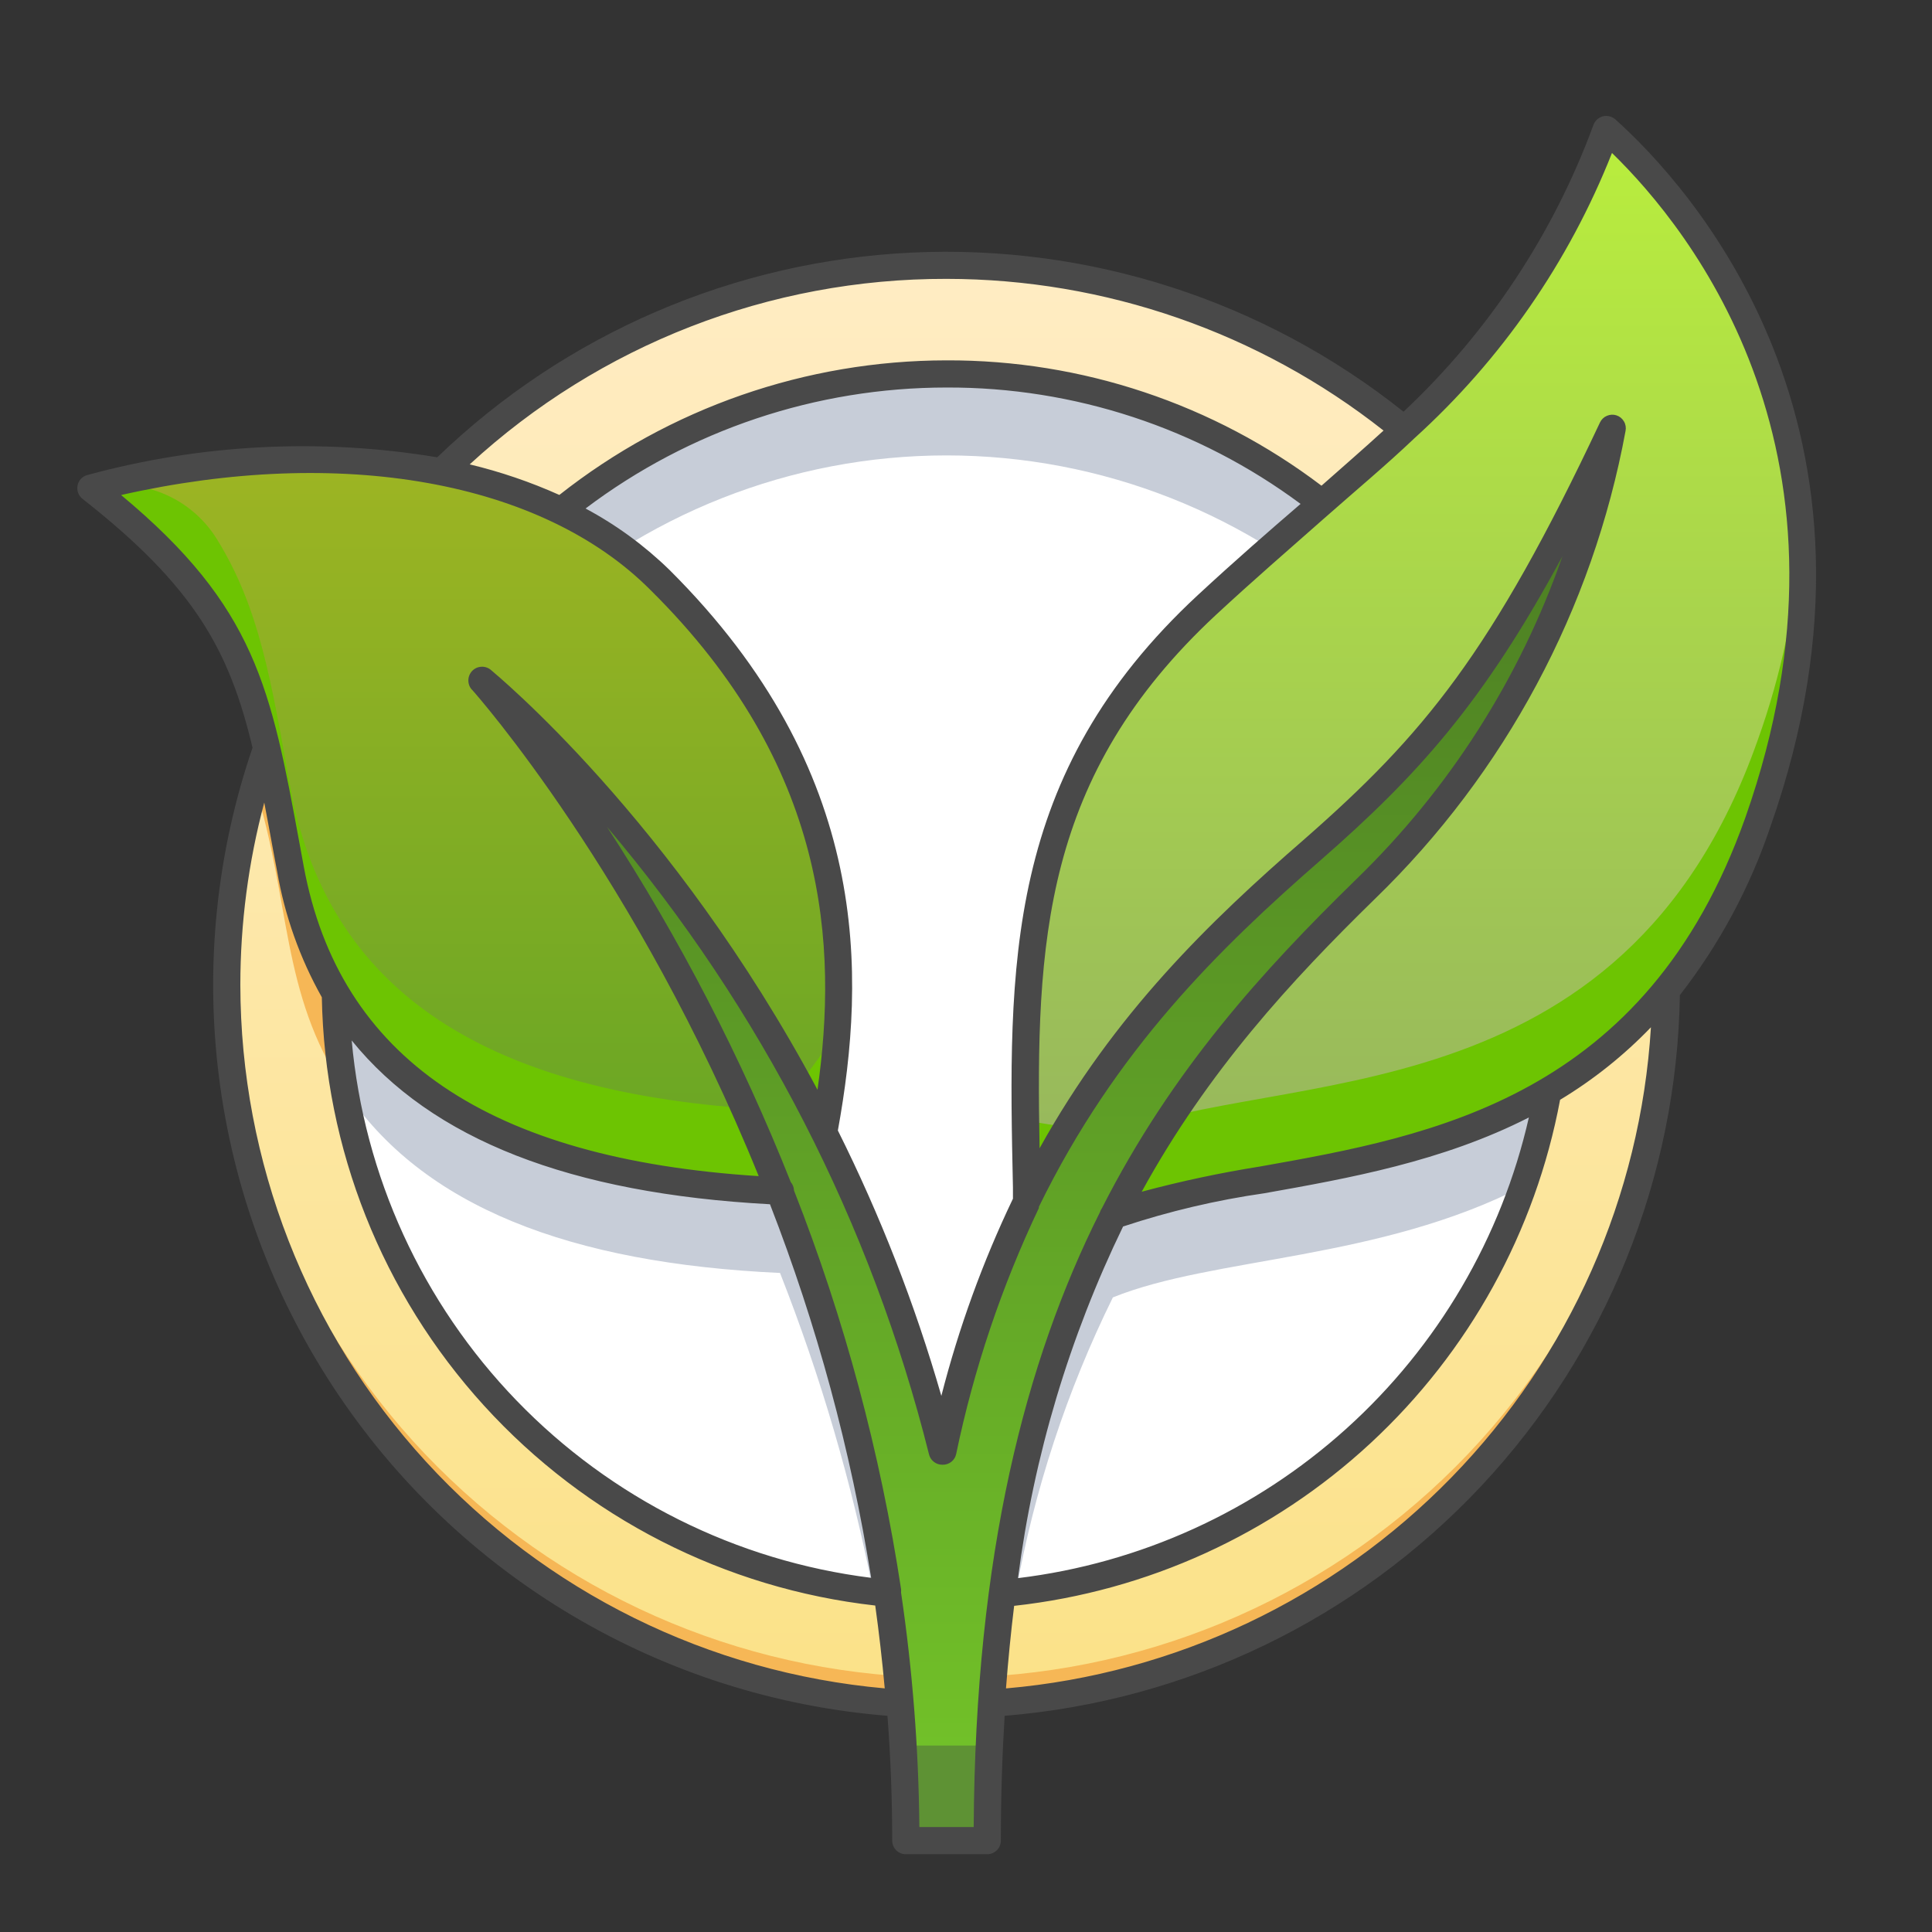 <svg xmlns="http://www.w3.org/2000/svg" fill="none" viewBox="0 0 50 50" height="50" width="50">
<rect x="0" y="0" width="50" height="50" fill="#333333" stroke="none"/>
<path fill="#F6B756" d="M42.969 27.904C41.991 29.054 40.797 30.001 39.454 30.691C40.45 27.828 40.602 24.738 39.891 21.791C39.181 18.844 37.639 16.163 35.448 14.067C36.172 13.421 36.853 12.788 37.479 12.117C39.561 14.139 41.141 16.619 42.094 19.36C43.047 22.101 43.347 25.027 42.969 27.904Z"></path>
<path fill="url(#paint0_linear_20_235)" d="M43.123 25.493C43.123 29.177 42.031 32.779 39.984 35.842C37.937 38.905 35.028 41.293 31.624 42.703C28.221 44.113 24.475 44.481 20.862 43.763C17.249 43.044 13.93 41.27 11.324 38.665C8.719 36.06 6.945 32.741 6.226 29.127C5.508 25.514 5.877 21.768 7.286 18.365C8.696 14.961 11.084 12.052 14.147 10.005C17.21 7.958 20.812 6.866 24.496 6.866C29.436 6.866 34.174 8.828 37.668 12.322C41.161 15.815 43.123 20.553 43.123 25.493Z"></path>
<path fill="#F6B756" d="M24.496 44.121C13.713 44.121 5.415 35.039 5.869 24.79C5.869 29.731 7.831 34.469 11.324 37.962C14.818 41.455 19.556 43.418 24.496 43.418C29.436 43.418 34.174 41.455 37.668 37.962C41.161 34.469 43.123 29.731 43.123 24.79C43.573 35.039 35.279 44.121 24.496 44.121Z"></path>
<path fill="url(#paint1_linear_20_235)" d="M40.312 25.493C40.312 28.621 39.384 31.679 37.646 34.28C35.908 36.881 33.438 38.908 30.548 40.105C27.659 41.302 24.479 41.615 21.41 41.005C18.343 40.395 15.524 38.889 13.313 36.677C11.101 34.465 9.594 31.647 8.984 28.579C8.374 25.511 8.687 22.331 9.884 19.441C11.081 16.551 13.108 14.081 15.709 12.343C18.31 10.605 21.368 9.677 24.496 9.677C26.573 9.677 28.63 10.087 30.548 10.881C32.467 11.676 34.211 12.841 35.679 14.31C37.148 15.778 38.313 17.522 39.108 19.441C39.903 21.36 40.312 23.416 40.312 25.493Z"></path>
<path fill="#F6B756" d="M8.909 28.175C7.257 25.686 7.534 23.321 6.593 20.334C7.246 18.065 8.327 15.941 9.777 14.078C10.851 14.17 11.911 14.378 12.94 14.7C11.272 16.482 10.041 18.626 9.341 20.964C8.642 23.302 8.494 25.77 8.909 28.175ZM26.292 41.207C26.116 42.114 25.972 43.066 25.856 44.072C24.928 44.14 23.997 44.14 23.069 44.072C22.942 43.091 22.788 42.132 22.602 41.2C23.827 41.346 25.066 41.349 26.292 41.207Z"></path>
<path fill="#C7CDD8" d="M39.437 30.691C35.687 32.624 31.402 32.523 28.801 33.577C27.612 35.989 26.768 38.557 26.292 41.204C25.066 41.348 23.828 41.348 22.602 41.204C22.049 38.383 21.24 35.619 20.187 32.944C14.771 32.695 10.922 31.236 8.909 28.182C8.491 25.776 8.637 23.306 9.336 20.967C10.035 18.628 11.268 16.482 12.936 14.7C14.504 15.155 15.938 15.984 17.115 17.114C22.422 22.418 21.994 27.827 21.333 31.405C21.262 31.472 23.09 34.491 24.384 39.664C24.854 37.438 25.589 35.277 26.573 33.225C26.45 27.321 26.222 22.411 31.244 17.761C32.812 16.31 34.193 15.167 35.43 14.067C37.621 16.163 39.163 18.844 39.874 21.791C40.584 24.738 40.432 27.828 39.437 30.691Z"></path>
<path fill="#C7CDD8" d="M24.496 9.677C26.662 9.677 28.805 10.122 30.791 10.984C32.778 11.846 34.567 13.107 36.046 14.689C37.526 16.271 38.665 18.139 39.392 20.179C40.12 22.219 40.421 24.387 40.277 26.548C40.009 22.544 38.23 18.792 35.3 16.051C32.37 13.31 28.508 11.786 24.496 11.786C20.484 11.786 16.622 13.31 13.692 16.051C10.761 18.792 8.983 22.544 8.715 26.548C8.571 24.387 8.872 22.219 9.6 20.179C10.327 18.139 11.466 16.271 12.946 14.689C14.425 13.107 16.214 11.846 18.201 10.984C20.188 10.122 22.33 9.677 24.496 9.677Z"></path>
<path fill="url(#paint2_linear_20_235)" d="M28.798 31.468C33.1 29.711 41.999 31.159 45.485 21.276C48.332 13.192 45.485 6.866 41.57 3.351C39.078 9.677 36.035 11.22 31.244 15.652C26.232 20.295 26.45 25.209 26.573 31.117L28.798 31.468Z"></path>
<path fill="url(#paint3_linear_20_235)" d="M21.333 29.296C21.994 25.718 22.422 20.309 17.115 15.005C14.026 11.944 8.367 11.083 2.354 12.633C6.448 15.842 6.673 17.954 7.517 22.474C8.543 28.006 12.979 30.484 20.191 30.814L21.333 29.296Z"></path>
<path fill="#6DC402" d="M45.485 21.276C41.999 31.162 33.1 29.711 28.798 31.468L26.573 31.116C26.503 27.676 26.492 25.458 26.573 29.008L28.798 29.359C33.1 27.602 41.999 29.05 45.485 19.167C46.107 17.444 46.483 15.642 46.603 13.814C46.741 16.351 46.361 18.89 45.485 21.276ZM21.333 29.296L20.191 30.828C12.979 30.498 8.543 28.017 7.517 22.488C6.673 17.954 6.462 15.842 2.354 12.647C2.964 12.488 3.608 12.528 4.194 12.761C4.779 12.995 5.275 13.409 5.608 13.944C6.712 15.723 7.014 17.596 7.517 20.393C8.543 25.925 12.979 28.403 20.191 28.734L21.333 27.187C21.506 26.299 21.623 25.401 21.684 24.498C21.771 26.106 21.653 27.718 21.333 29.296Z"></path>
<path fill="url(#paint4_linear_20_235)" d="M41.718 11.083C40.695 16.197 38.446 19.975 35.339 23.008C29.065 29.134 25.55 35.334 25.55 47.635H23.442C23.442 46.801 23.418 45.981 23.371 45.175C22.457 28.927 12.799 17.979 12.497 17.638C12.996 18.032 21.284 25.019 24.384 37.555C26.169 29.377 30.119 25.356 33.986 21.979C37.124 19.23 38.906 17.058 41.718 11.083Z"></path>
<path fill="#5E9234" d="M25.607 45.175C25.569 45.967 25.55 46.787 25.55 47.635H23.442C23.442 46.801 23.418 45.981 23.371 45.175H25.607Z"></path>
<path fill="#494949" d="M41.806 3.091C41.764 3.053 41.713 3.026 41.658 3.011C41.603 2.997 41.546 2.996 41.49 3.009C41.435 3.022 41.384 3.048 41.341 3.085C41.298 3.122 41.264 3.168 41.243 3.221C40.205 6.048 38.52 8.594 36.323 10.655C32.721 7.783 28.198 6.32 23.597 6.537C18.996 6.755 14.631 8.638 11.316 11.835C8.302 11.334 5.215 11.49 2.266 12.292C2.202 12.308 2.144 12.342 2.098 12.389C2.053 12.437 2.021 12.496 2.008 12.561C1.994 12.625 1.999 12.692 2.022 12.754C2.044 12.816 2.084 12.87 2.136 12.911C5.046 15.192 5.935 16.84 6.536 19.35C5.601 22.084 5.304 24.997 5.666 27.864C6.027 30.732 7.039 33.479 8.624 35.896C10.209 38.312 12.325 40.336 14.811 41.81C17.297 43.285 20.086 44.173 22.967 44.405C23.048 45.46 23.09 46.539 23.09 47.635C23.09 47.728 23.127 47.818 23.193 47.884C23.259 47.95 23.348 47.987 23.442 47.987H25.55C25.644 47.987 25.733 47.95 25.799 47.884C25.865 47.818 25.902 47.728 25.902 47.635C25.902 46.504 25.937 45.432 26 44.405C30.71 44.023 35.108 41.902 38.339 38.453C41.569 35.005 43.4 30.478 43.475 25.753C44.496 24.442 45.289 22.967 45.819 21.392C49.467 11.027 43.668 4.757 41.806 3.091ZM24.496 7.217C28.6 7.219 32.584 8.602 35.806 11.143C35.296 11.61 34.752 12.081 34.2 12.57C31.409 10.454 27.999 9.314 24.496 9.326C20.86 9.329 17.33 10.556 14.476 12.809C13.729 12.474 12.952 12.209 12.156 12.018C15.519 8.922 19.925 7.207 24.496 7.217ZM26.215 30.737V31.022C25.432 32.658 24.812 34.367 24.362 36.125C23.681 33.759 22.784 31.46 21.684 29.257C22.415 25.223 22.549 19.954 17.333 14.756C16.686 14.124 15.952 13.586 15.154 13.16C17.845 11.128 21.124 10.029 24.496 10.029C27.795 10.017 31.01 11.074 33.659 13.041C32.822 13.761 31.957 14.514 31.005 15.396C25.986 20.046 26.092 24.998 26.215 30.737ZM3.131 12.812C8.814 11.526 14.026 12.443 16.838 15.273C21.445 19.835 21.684 24.481 21.157 28.203C17.4 21.174 12.771 17.402 12.722 17.353C12.688 17.321 12.649 17.296 12.605 17.279C12.562 17.262 12.515 17.253 12.469 17.255C12.422 17.256 12.376 17.266 12.333 17.284C12.29 17.303 12.252 17.33 12.219 17.364C12.187 17.398 12.162 17.437 12.145 17.481C12.128 17.524 12.12 17.571 12.121 17.617C12.122 17.664 12.132 17.71 12.15 17.753C12.169 17.796 12.196 17.834 12.23 17.866C12.297 17.94 16.483 22.664 19.635 30.438C12.641 29.992 8.779 27.37 7.861 22.425L7.752 21.831C7.014 17.821 6.624 15.712 3.131 12.809V12.812ZM22.545 40.834C19.054 40.398 15.818 38.78 13.372 36.25C10.927 33.721 9.42 30.431 9.102 26.927C11.179 29.493 14.761 30.888 19.927 31.166C21.14 34.285 22.018 37.526 22.545 40.831V40.834ZM6.22 25.493C6.22 23.898 6.428 22.31 6.839 20.77C6.912 21.146 6.983 21.539 7.06 21.957L7.172 22.552C7.369 23.696 7.76 24.797 8.329 25.809C8.399 29.725 9.89 33.481 12.526 36.377C15.161 39.274 18.76 41.113 22.651 41.551C22.749 42.254 22.831 42.969 22.897 43.695C18.347 43.29 14.113 41.198 11.027 37.83C7.941 34.462 6.227 30.061 6.22 25.493ZM23.793 47.284C23.774 45.252 23.616 43.224 23.319 41.214C23.322 41.184 23.322 41.153 23.319 41.123C22.783 37.593 21.855 34.134 20.549 30.811C20.547 30.731 20.517 30.654 20.465 30.593C19.188 27.378 17.595 24.299 15.709 21.399C19.695 26.103 22.546 31.659 24.043 37.64C24.062 37.718 24.107 37.787 24.171 37.835C24.235 37.884 24.314 37.909 24.394 37.907C24.475 37.909 24.555 37.883 24.619 37.833C24.683 37.783 24.728 37.712 24.745 37.633C25.202 35.432 25.921 33.294 26.886 31.264V31.233C28.868 27.173 31.546 24.555 34.2 22.242C36.692 20.06 38.386 18.19 40.435 14.398C39.331 17.562 37.502 20.425 35.096 22.759C32.703 25.096 30.341 27.679 28.52 31.264C28.496 31.299 28.477 31.337 28.464 31.377C26.541 35.218 25.241 40.209 25.199 47.284H23.793ZM29.065 31.742C30.257 31.347 31.481 31.059 32.724 30.881C34.899 30.494 37.328 30.062 39.567 28.92C38.86 32.027 37.21 34.84 34.843 36.974C32.477 39.108 29.508 40.459 26.345 40.842C26.755 37.682 27.674 34.609 29.065 31.742ZM26.035 43.692C26.092 42.957 26.162 42.244 26.246 41.559C29.695 41.18 32.93 39.703 35.474 37.345C38.018 34.987 39.737 31.873 40.375 28.463C41.237 27.943 42.028 27.312 42.726 26.586C42.456 30.963 40.623 35.097 37.562 38.237C34.501 41.377 30.415 43.314 26.046 43.695L26.035 43.692ZM32.611 30.189C31.579 30.353 30.556 30.571 29.547 30.842C31.265 27.711 33.413 25.384 35.585 23.261C38.951 19.997 41.218 15.765 42.069 11.153C42.086 11.069 42.072 10.981 42.028 10.907C41.985 10.832 41.916 10.776 41.834 10.749C41.753 10.723 41.665 10.727 41.587 10.761C41.508 10.794 41.445 10.855 41.408 10.932C38.597 16.907 36.839 19.016 33.761 21.715C31.3 23.852 28.84 26.231 26.904 29.718C26.805 24.39 26.981 20.084 31.473 15.909C32.46 14.995 33.36 14.218 34.231 13.449C35.103 12.679 35.869 12.043 36.607 11.34C38.855 9.304 40.603 6.779 41.718 3.959C43.781 5.966 48.459 11.818 45.169 21.16C42.596 28.414 37.061 29.398 32.611 30.189Z"></path>
<defs>
<linearGradient gradientUnits="userSpaceOnUse" y2="6.866" x2="24.489" y1="44.121" x1="24.489" id="paint0_linear_20_235">
<stop stop-color="#FBE288"></stop>
<stop stop-color="#FFECC3" offset="1"></stop>
</linearGradient>
<linearGradient gradientUnits="userSpaceOnUse" y2="9.677" x2="24.496" y1="41.309" x1="24.496" id="paint1_linear_20_235">
<stop stop-color="white" offset="1"></stop>
</linearGradient>
<linearGradient gradientUnits="userSpaceOnUse" y2="3.351" x2="36.583" y1="31.472" x1="36.583" id="paint2_linear_20_235">
<stop stop-color="#95B45F"></stop>
<stop stop-color="#B9EE3D" offset="1"></stop>
</linearGradient>
<linearGradient gradientUnits="userSpaceOnUse" y2="3.351" x2="36.583" y1="31.471" x1="36.583" id="paint3_linear_20_235">
<stop stop-color="#64A524"></stop>
<stop stop-color="#B6BB23" offset="1"></stop>
</linearGradient>
<linearGradient gradientUnits="userSpaceOnUse" y2="11.083" x2="27.107" y1="47.635" x1="27.107" id="paint4_linear_20_235">
<stop stop-color="#74C529"></stop>
<stop stop-color="#4A7A23" offset="1"></stop>
</linearGradient>
</defs>
</svg>
